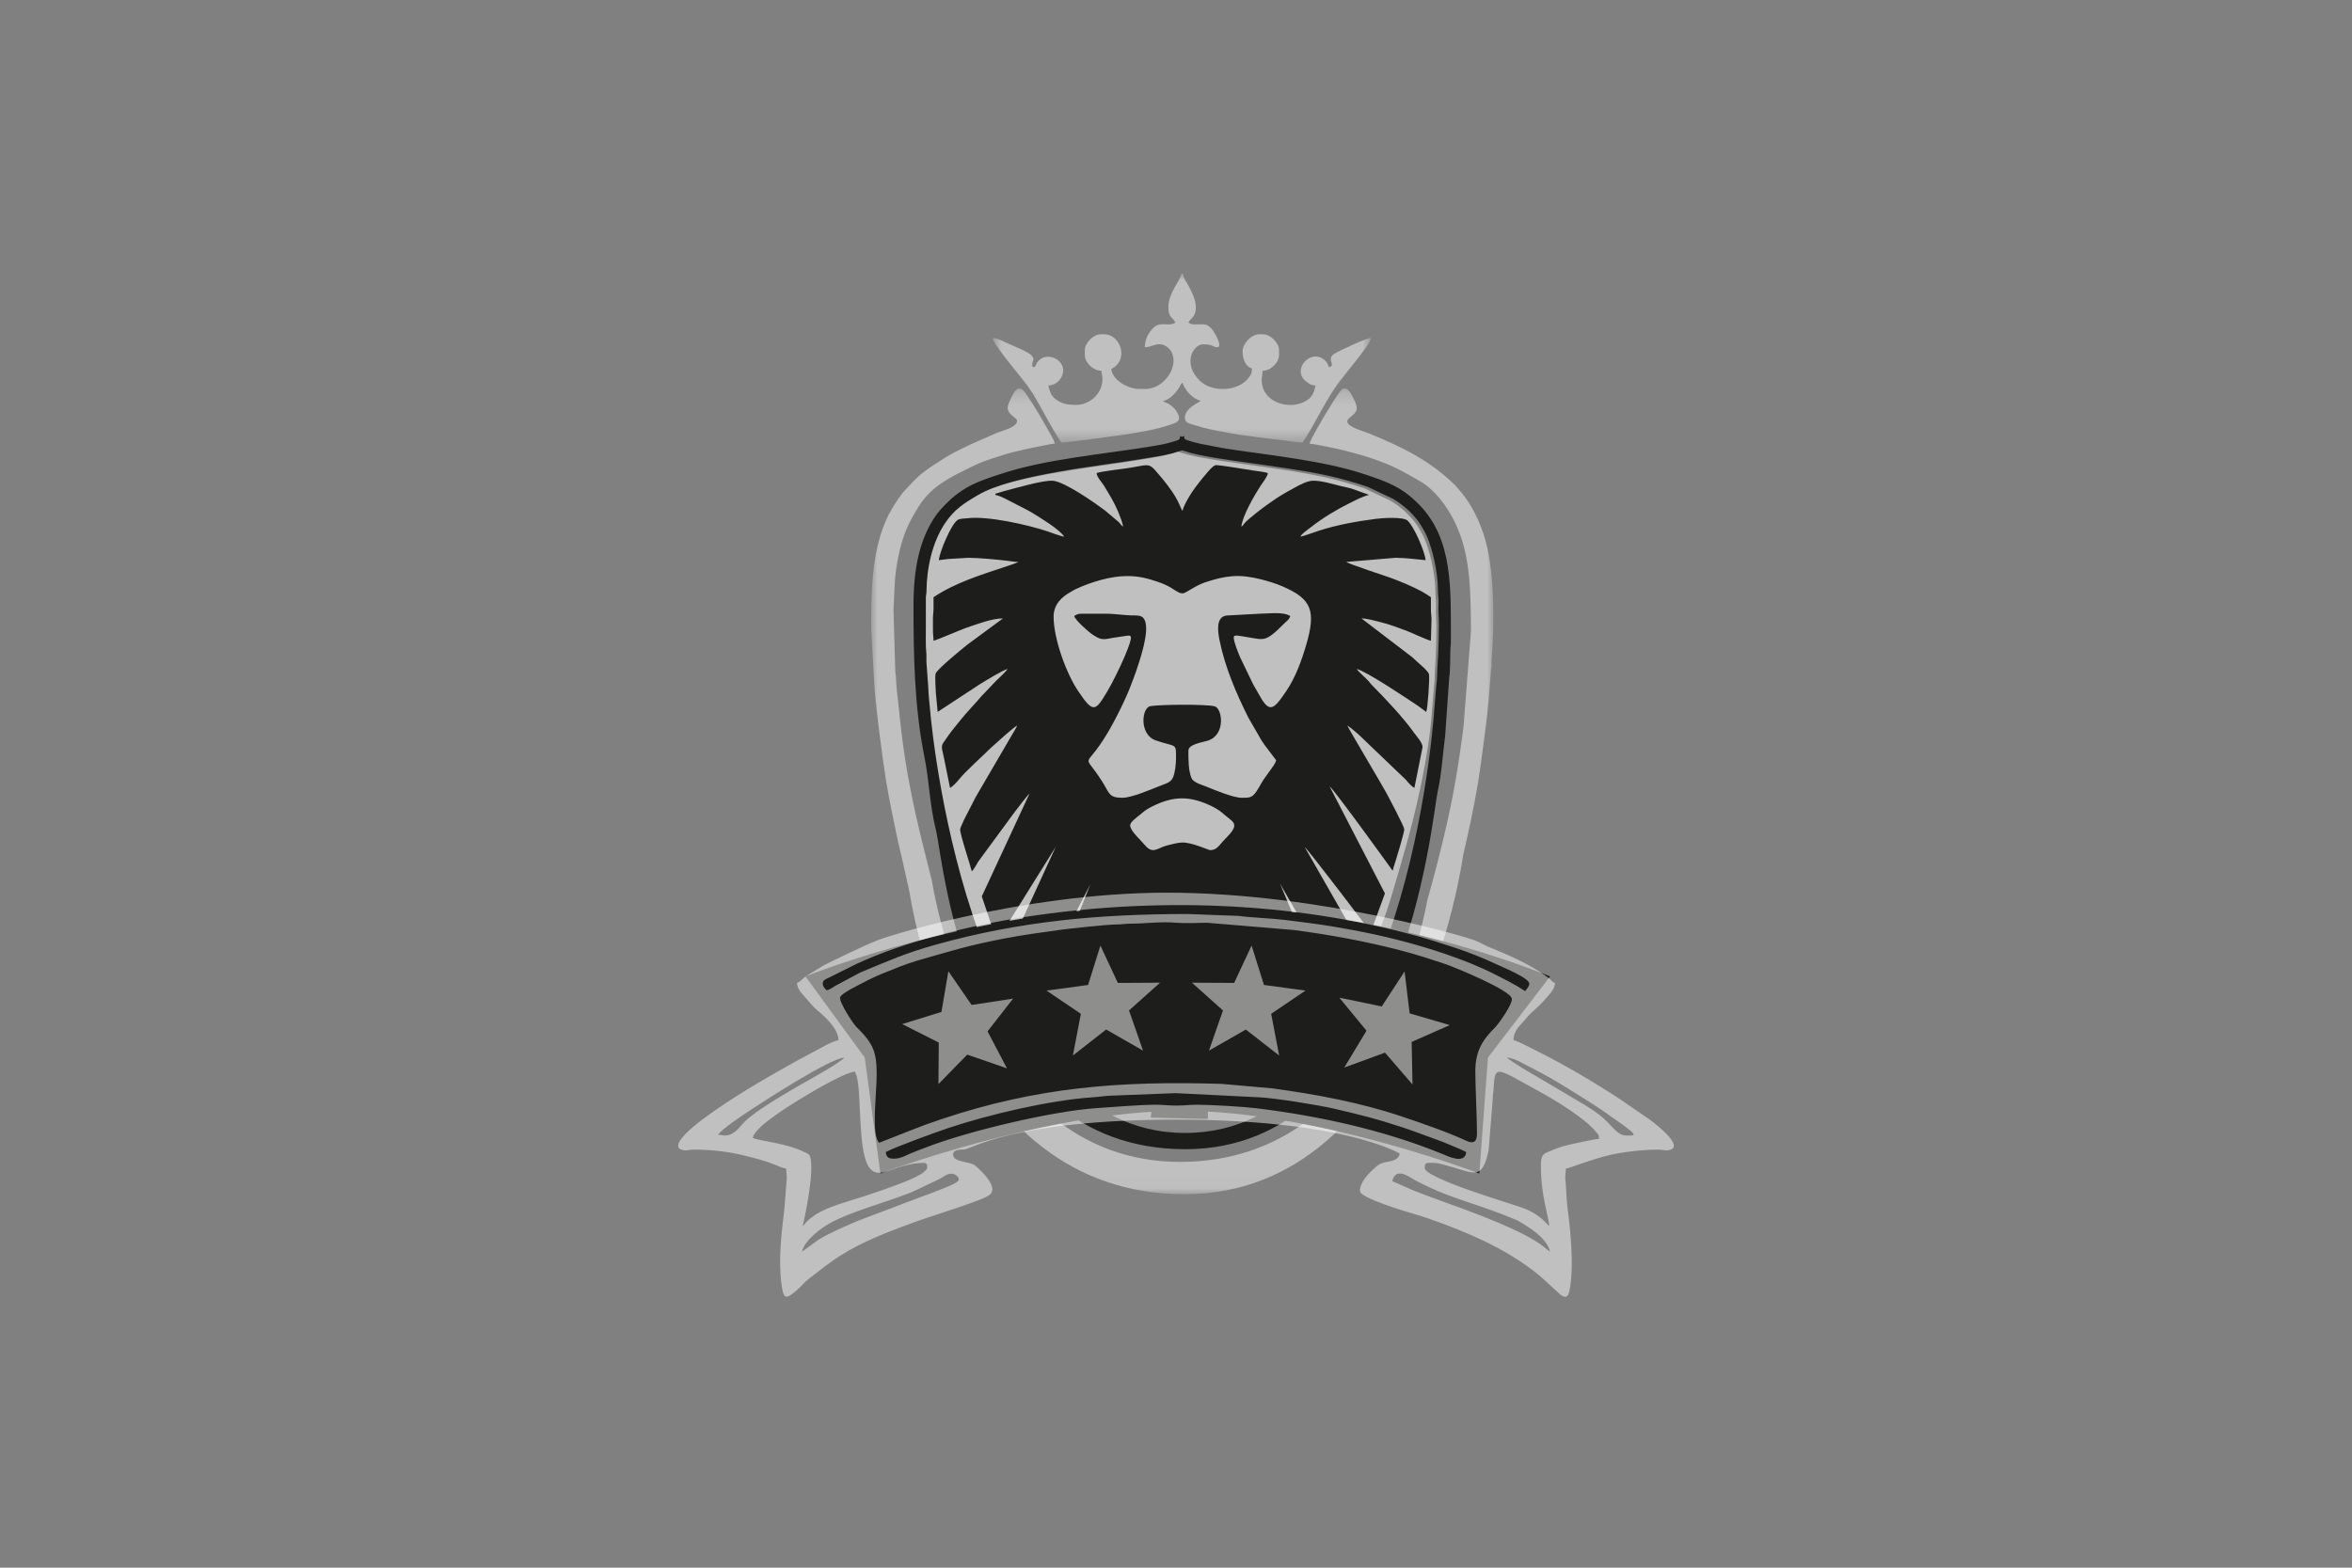 <svg width="189" height="126" viewBox="0 0 189 126" fill="none" xmlns="http://www.w3.org/2000/svg">
<rect x="0" y="0" width="189" height="126" fill="#808080" stroke="none"/>
<g clip-path="url(#clip0_5889_9397)">
<path fill-rule="evenodd" clip-rule="evenodd" d="M75.727 65.791C75.046 63.066 74.463 60.131 74.225 57.29C74.174 56.668 74.094 56.071 74.079 55.435L73.942 53.571C73.907 53.257 73.963 52.915 73.915 52.599C73.867 52.279 73.887 51.035 73.887 50.626V48.196C73.899 47.983 73.935 47.968 73.937 47.722C73.953 45.848 74.402 43.758 75.432 42.214C76.186 41.083 77.004 40.568 78.131 39.91C80.957 38.265 87.958 37.566 91.29 37.01C92.085 36.877 93.064 36.741 93.829 36.547L94.627 36.305C94.677 36.302 95.25 36.492 95.382 36.527C96.806 36.903 99.932 37.289 101.408 37.506C103.778 37.855 106.035 38.17 108.138 38.782C108.693 38.943 109.133 39.079 109.662 39.259L111.702 40.221C112.539 40.726 113.236 41.332 113.806 42.119C113.964 42.338 114.048 42.505 114.187 42.738C114.862 43.868 115.355 46.175 115.35 47.626C115.349 47.951 115.399 48.194 115.399 48.577C115.398 48.883 115.377 49.281 115.401 49.575C115.474 50.453 115.384 52.917 115.306 53.867C115.271 54.287 115.309 54.651 115.221 55.307L115.067 57.152C114.823 60.77 113.74 65.46 112.736 68.874C112.363 70.141 111.773 72.275 111.342 73.483L110.776 74.965C110.776 74.965 102.688 72.777 94.655 72.777C86.623 72.777 78.558 74.965 78.558 74.965C78.558 74.965 76.193 67.655 75.727 65.791Z" fill="white" fill-opacity="0.5"/>
<path fill-rule="evenodd" clip-rule="evenodd" d="M115.505 53.627C115.47 54.044 115.508 54.405 115.42 55.056L115.267 56.888C115.025 60.478 112.195 91.059 95.224 91.059C78.252 91.059 74.971 59.844 74.735 57.024C74.683 56.407 74.604 55.814 74.59 55.184L74.454 53.334C74.419 53.022 74.474 52.683 74.427 52.368C74.379 52.051 74.399 50.817 74.399 50.41V47.999C74.411 47.788 74.447 47.773 74.449 47.529C74.465 45.669 74.91 43.595 75.932 42.062C76.68 40.94 77.492 40.428 78.611 39.776C81.415 38.143 88.363 37.45 91.671 36.898C92.459 36.766 93.431 36.63 94.19 36.438L94.982 36.198C95.032 36.195 95.601 36.384 95.731 36.418C97.144 36.792 100.247 37.174 101.711 37.39C104.064 37.737 106.303 38.049 108.391 38.656C108.941 38.816 109.378 38.951 109.903 39.13L111.928 40.084C112.759 40.586 113.451 41.187 114.016 41.968C114.172 42.185 114.256 42.351 114.394 42.583C115.064 43.704 115.553 45.994 115.548 47.433C115.547 47.756 115.597 47.997 115.597 48.377C115.596 48.681 115.575 49.076 115.599 49.367C115.671 50.239 115.582 52.685 115.505 53.627ZM113.977 40.495C112.612 39.131 111.515 38.742 109.714 38.137C106.347 37.009 102.237 36.628 98.589 36.067C98.257 36.016 97.961 35.96 97.667 35.901C96.917 35.75 96.115 35.64 95.404 35.374C95.205 35.299 95.164 35.33 95.164 35.047C94.856 35.129 95.141 35.129 94.832 35.047C94.832 35.383 94.639 35.378 94.212 35.515C93.661 35.692 92.983 35.798 92.413 35.891C88.526 36.528 84.004 36.895 80.388 38.102C79.315 38.459 78.266 38.785 77.341 39.405C76.857 39.73 76.544 39.971 76.138 40.377C75.727 40.787 75.433 41.082 75.109 41.57C73.906 43.382 73.406 45.655 73.406 48.661C73.406 52.768 73.481 56.816 74.269 60.751C74.7 62.899 74.684 64.614 75.216 66.743C75.81 69.118 77.666 92.365 95.246 92.365C112.825 92.365 115.071 65.617 115.526 63.627C115.844 62.236 115.944 60.535 116.133 59.094L116.447 54.569C116.453 54.342 116.484 54.354 116.495 54.145C116.528 53.54 116.544 53.015 116.542 52.394C116.54 52.059 116.592 51.905 116.59 51.545C116.569 47.448 116.823 43.34 113.977 40.495Z" fill="#1D1D1B"/>
<path fill-rule="evenodd" clip-rule="evenodd" d="M104.951 51.872C104.585 53.114 104.101 54.444 103.385 55.508C102.271 57.166 101.985 57.347 101.077 55.659C100.958 55.438 100.814 55.219 100.699 54.998L99.652 52.829C99.523 52.518 99.138 51.607 99.138 51.215C99.138 50.974 99.649 51.12 100.07 51.182C101.634 51.411 101.605 51.703 103.218 50.092C103.39 49.92 103.619 49.773 103.679 49.514C103.132 49.147 101.95 49.324 101.267 49.324L98.575 49.471C97.66 49.564 97.872 50.83 97.999 51.456C98.44 53.633 99.325 55.695 100.305 57.66L101.342 59.459C101.449 59.619 101.517 59.728 101.625 59.885L102.544 61.095C102.544 61.29 102.153 61.803 102.037 61.959C101.93 62.101 101.869 62.2 101.76 62.344C101.316 62.931 101.272 63.163 100.955 63.62C100.606 64.127 100.384 64.121 99.801 64.121C99.085 64.121 97.634 63.502 96.955 63.229C96.598 63.085 95.905 62.904 95.75 62.543C95.492 61.943 95.496 61.045 95.496 60.338C95.496 59.813 96.588 59.677 97.053 59.53C98.52 59.066 98.229 56.93 97.604 56.767C96.919 56.588 93.171 56.616 92.433 56.758C91.73 56.894 91.532 59.046 92.874 59.508C94.532 60.076 94.503 59.682 94.503 60.906C94.503 61.432 94.421 62.133 94.252 62.499C94.06 62.914 93.696 62.967 93.077 63.216C92.382 63.495 90.901 64.121 90.198 64.121C89.072 64.121 89.163 63.74 88.534 62.759C86.979 60.326 87.141 62.012 88.966 58.965C89.645 57.834 90.548 56.016 90.985 54.791C91.1 54.467 91.206 54.224 91.316 53.892C91.627 52.951 92.369 50.787 92.003 49.884C91.87 49.555 91.649 49.462 91.194 49.465C90.389 49.471 89.671 49.324 88.827 49.324H86.935C86.624 49.324 86.505 49.391 86.32 49.514C86.395 49.834 87.446 50.771 87.805 51.008C88.404 51.402 88.571 51.447 89.359 51.274L90.389 51.12C90.909 51.057 91.171 50.864 90.361 52.796C90.025 53.596 89.361 54.939 88.943 55.632C88.013 57.171 87.851 57.355 86.633 55.536C85.662 54.088 84.665 51.322 84.665 49.561C84.665 48.599 85.291 47.981 86.068 47.559C86.21 47.482 86.281 47.423 86.43 47.354C87.657 46.786 89.223 46.299 90.577 46.299C91.574 46.299 92.247 46.501 93.007 46.754C94.142 47.131 94.337 47.469 94.841 47.665L95.049 47.695C95.338 47.651 96.049 47.066 96.85 46.801C98.515 46.251 99.568 46.12 101.333 46.563C101.912 46.709 102.57 46.915 103.077 47.136C105.404 48.149 105.772 49.075 104.951 51.872ZM90.813 66.342C90.813 66.063 91.363 65.686 91.556 65.524C91.876 65.255 92.087 65.075 92.469 64.876C94.3 63.925 95.675 63.94 97.499 64.86C97.681 64.952 97.841 65.058 98.001 65.162C98.144 65.255 98.301 65.403 98.443 65.524C99.174 66.145 99.668 66.223 98.417 67.465C97.981 67.898 97.817 68.328 97.246 68.328C97.115 68.328 95.784 67.693 94.978 67.715C94.639 67.724 94.069 67.874 93.755 67.959C92.996 68.164 92.66 68.653 92.054 67.986L91.606 67.489C91.373 67.256 90.813 66.68 90.813 66.342ZM114.983 48.001C114.75 47.845 114.522 47.685 114.259 47.543C113.44 47.105 112.611 46.763 111.727 46.434C111.424 46.321 108.441 45.351 108.172 45.164L112.144 44.832C113.016 44.836 113.781 44.958 114.558 45.022C114.501 44.343 113.628 42.311 113.106 41.841C112.736 41.509 111.026 41.64 110.571 41.7C108.977 41.909 107.421 42.184 105.919 42.676C105.641 42.768 104.697 43.114 104.483 43.132C104.696 42.813 105.058 42.594 105.362 42.355C106.31 41.614 107.375 40.973 108.456 40.437C108.941 40.196 109.474 39.902 110.017 39.776L108.588 39.265C108.317 39.191 108.111 39.151 107.823 39.085C107.104 38.922 106.225 38.617 105.475 38.638C105.047 38.65 104.389 38.991 104.102 39.159C103.917 39.267 103.719 39.367 103.521 39.475C103.299 39.597 103.129 39.702 102.924 39.825C102.535 40.059 102.178 40.328 101.797 40.589C101.524 40.774 100.253 41.738 99.982 42.085C99.879 42.217 99.899 42.23 99.753 42.328C99.822 41.497 100.812 39.783 101.294 39.047C101.445 38.817 101.86 38.294 101.882 38.027C101.702 37.94 101.008 37.862 100.719 37.818C100.378 37.765 97.864 37.346 97.688 37.385C97.46 37.437 97.108 37.861 96.969 38.033C96.862 38.167 96.76 38.271 96.642 38.416C96.419 38.69 96.236 38.935 96.023 39.215C95.711 39.627 95.141 40.544 95.023 41.052C94.979 41.002 95.024 41.068 94.963 40.971L94.801 40.613C94.466 39.827 93.931 39.122 93.4 38.467L92.921 37.907C92.278 37.135 92.2 37.395 90.564 37.634C90.084 37.705 88.39 37.896 88.117 38.027C88.145 38.352 88.54 38.757 88.713 39.039C89.126 39.714 89.54 40.384 89.848 41.119C89.962 41.392 90.222 42.035 90.246 42.328C90.052 42.198 90.021 42.044 89.8 41.875L88.773 41.011C87.957 40.401 85.562 38.722 84.616 38.641C83.821 38.574 81.629 39.235 80.711 39.464C80.425 39.535 80.236 39.622 79.982 39.681V39.776C80.287 39.847 80.506 39.948 80.77 40.076L82.611 41.025C82.743 41.103 82.848 41.154 82.972 41.231C83.634 41.646 85.103 42.516 85.517 43.132C85.262 43.111 84.379 42.777 84.116 42.688C82.604 42.182 79.335 41.447 77.746 41.653C77.453 41.69 77.132 41.663 76.945 41.797C76.403 42.183 75.494 44.39 75.442 45.022C75.678 45.003 75.935 44.95 76.198 44.927L77.807 44.832C78.57 44.83 80.214 44.98 81.014 45.079C81.263 45.109 81.534 45.164 81.827 45.164C81.776 45.2 81.833 45.171 81.735 45.215L81.428 45.334C81.263 45.397 81.115 45.441 80.969 45.489C78.937 46.166 76.8 46.807 75.016 48.001C75.016 48.3 75.021 48.603 75.018 48.901C75.014 49.194 74.968 49.395 74.969 49.75C74.969 50.049 74.97 50.349 74.969 50.648C74.967 51.007 75.016 51.183 75.016 51.499C75.176 51.486 77.327 50.563 77.659 50.453C78.518 50.168 79.701 49.703 80.597 49.703L77.765 51.789C77.267 52.186 75.334 53.762 75.189 54.129C75.112 54.324 75.19 55.424 75.205 55.706L75.347 57.218L78.773 54.971C79.193 54.719 80.561 53.864 80.976 53.768C80.817 54.005 80.258 54.511 80.017 54.748L78.84 55.983C78.464 56.453 77.751 57.167 77.246 57.793C76.538 58.669 76.456 58.748 75.799 59.703C75.583 60.018 75.729 60.292 75.848 60.879L76.34 63.317C76.503 63.273 76.897 62.851 77.01 62.709C77.612 61.954 78.888 60.843 79.616 60.114L80.814 59.042C81.124 58.8 81.33 58.576 81.732 58.306C81.693 58.474 81.469 58.801 81.368 58.982L78.58 63.758C78.504 63.908 78.466 63.948 78.39 64.088L77.476 65.87C77.409 66.019 77.172 66.523 77.155 66.638C77.107 66.955 77.972 69.519 78.09 70.029C78.241 69.928 78.495 69.43 78.62 69.235L81.503 65.309C81.708 65.051 82.546 63.92 82.726 63.789L78.894 72.046L80.107 75.642L84.838 68.06L80.696 77.084L82.473 81.098L87.615 71.07L83.281 82.046L84.665 84.778L90.155 73.02C90.155 73.02 85.952 86.024 85.863 86.212C85.76 86.43 89.653 89.029 89.868 89.079C89.868 89.079 93.225 78.662 93.469 78.381L92.478 89.828L97.061 89.935L97.151 78.381L100.131 89.079C100.652 88.958 104.404 86.534 104.404 86.534L100.096 72.727L105.239 85.275L107.46 82.051L102.857 71.015L108.234 80.379L109.86 76.856L104.846 68.088C105.013 68.133 110.152 74.916 110.152 74.916L111.289 71.807L106.841 63.2C107.198 63.439 111.909 69.982 111.909 69.982C111.964 69.743 112.071 69.436 112.151 69.184C112.279 68.784 112.867 66.824 112.842 66.635C112.809 66.367 111.505 63.916 111.42 63.757C111.046 63.06 108.306 58.474 108.267 58.306C108.627 58.548 108.858 58.779 109.159 59.022L112.977 62.675C113.102 62.838 113.476 63.268 113.659 63.317L114.306 60.081C114.354 59.715 113.805 59.148 113.612 58.873C112.78 57.689 111.287 56.114 110.217 55.033C110.101 54.916 110.083 54.865 109.981 54.749C109.715 54.447 109.223 54.066 109.023 53.768C109.809 53.951 113.26 56.273 113.952 56.736C114.188 56.894 114.383 57.07 114.605 57.218C114.734 56.951 114.89 54.485 114.831 54.203C114.767 53.893 113.925 53.256 113.624 52.952C113.523 52.849 113.511 52.845 113.395 52.755L109.402 49.703C109.841 49.703 110.536 49.904 110.945 50.005C111.639 50.177 112.34 50.441 113.004 50.688C113.353 50.818 114.783 51.482 114.983 51.499L115.032 49.795C115.029 49.502 114.983 49.301 114.983 48.946C114.984 48.631 114.983 48.316 114.983 48.001Z" fill="#1D1D1B"/>
<mask id="mask0_5889_9397" style="mask-type:luminance" maskUnits="userSpaceOnUse" x="79" y="22" width="32" height="14">
<path fill-rule="evenodd" clip-rule="evenodd" d="M79.769 22H110.161V35.567H79.769V22Z" fill="white"/>
</mask>
<g mask="url(#mask0_5889_9397)">
<path fill-rule="evenodd" clip-rule="evenodd" d="M82.504 30.921L83.008 31.646C83.751 32.889 84.502 34.405 85.28 35.567C85.802 35.567 90.001 34.991 90.368 34.932C91.616 34.731 92.752 34.56 93.919 34.179C94.546 33.974 95.021 33.875 94.568 33.092C94.421 32.838 94.137 32.591 93.888 32.448C93.755 32.373 93.551 32.331 93.463 32.211C93.943 32.171 94.486 31.583 94.721 31.198C94.81 31.052 94.912 30.827 95.024 30.745C95.037 30.9 95.172 31.104 95.25 31.229C95.519 31.66 95.971 32.09 96.49 32.211C96.398 32.336 95.213 32.772 95.213 33.582C95.213 34.035 95.705 34.071 96.034 34.179C96.785 34.424 97.55 34.587 98.335 34.716C98.744 34.783 99.177 34.88 99.578 34.939C100.415 35.061 101.272 35.168 102.085 35.27C102.531 35.326 102.955 35.367 103.357 35.417C103.775 35.468 104.231 35.567 104.672 35.567C105.866 33.786 106.535 32.018 107.921 30.305L108.988 28.96C109.123 28.797 110.324 27.262 110.143 27.18C109.95 27.092 107.447 28.264 107.171 28.467C106.584 28.897 107.382 29.381 106.801 29.516C106.672 29.246 106.652 29.11 106.411 28.914C105.278 27.995 103.791 29.739 104.928 30.633C105.155 30.811 105.336 30.982 105.713 30.982C105.6 31.47 105.502 31.805 105.154 32.077C103.959 33.014 101.712 32.519 101.422 30.922C101.326 30.394 101.446 30.286 101.457 29.8C102.111 29.8 102.781 29.155 102.781 28.524V28.145C102.781 27.558 102.091 26.869 101.504 26.869H101.173C100.555 26.869 99.848 27.615 99.848 28.24C99.848 28.818 100.063 29.466 100.605 29.611C100.605 29.991 100.53 30.098 100.37 30.321C99.537 31.482 97.408 31.576 96.406 30.593C94.989 29.201 95.889 27.673 96.68 27.673C97.509 27.673 97.454 27.909 97.815 27.909C98.306 27.909 97.571 26.587 97.269 26.328C97 26.099 96.921 26.062 96.444 26.064C95.976 26.067 95.793 26.122 95.497 25.924C95.677 25.585 95.932 25.536 96.046 25.101C96.24 24.354 95.83 23.601 95.513 22.976C95.352 22.659 95.071 22.38 95.071 22H94.93C94.887 22.515 93.889 23.537 93.889 24.647C93.889 24.952 93.911 25.253 94.097 25.48L94.239 25.621L94.263 25.645L94.456 25.924C93.889 26.303 93.256 25.765 92.671 26.36C92.27 26.767 91.997 27.271 91.997 27.909C92.598 27.909 93.018 27.423 93.691 27.823C94.439 28.265 94.424 29.28 94.046 29.957C93.636 30.693 92.926 31.265 91.949 31.265H91.571C90.605 31.265 89.373 30.525 89.301 29.658C90.818 28.855 89.953 26.869 88.781 26.869H88.449C87.862 26.869 87.172 27.558 87.172 28.145V28.524C87.172 29.157 87.856 29.8 88.497 29.8C88.513 29.994 88.591 30.265 88.591 30.462C88.591 31.61 87.606 32.542 86.463 32.542C85.778 32.542 85.338 32.465 84.834 32.09C84.457 31.811 84.342 31.421 84.24 30.982C85.169 30.982 85.857 29.774 85.128 29.053C84.601 28.531 83.703 28.51 83.307 29.199C83.224 29.344 83.22 29.432 83.105 29.516C83.041 29.481 83.052 29.49 82.963 29.469C82.854 29.005 83.242 28.984 82.905 28.582C82.634 28.259 81.336 27.774 80.865 27.547C80.586 27.412 80.29 27.268 79.978 27.194C79.727 27.133 79.734 27.197 79.835 27.387C80.274 28.219 81.783 29.964 82.504 30.921Z" fill="white" fill-opacity="0.5"/>
</g>
<mask id="mask1_5889_9397" style="mask-type:luminance" maskUnits="userSpaceOnUse" x="70" y="31" width="50" height="65">
<path fill-rule="evenodd" clip-rule="evenodd" d="M70 31.211H120V95.984H70V31.211Z" fill="white"/>
</mask>
<g mask="url(#mask1_5889_9397)">
<path fill-rule="evenodd" clip-rule="evenodd" d="M119.355 43.395C118.949 41.969 118.281 40.572 117.334 39.459C117.252 39.364 117.213 39.341 117.132 39.236C117.034 39.111 117.021 39.092 116.911 38.984C114.904 37.001 112.543 35.857 109.929 34.806C109.511 34.638 108.266 34.316 108.266 33.867C108.266 33.527 109.023 33.377 109.023 32.78C109.023 32.509 108.791 32.08 108.693 31.881C108.537 31.567 108.161 30.93 107.784 31.352C107.432 31.749 106.796 32.815 106.508 33.291C106.297 33.639 105.263 35.382 105.239 35.663C105.596 35.663 107.697 36.123 108.049 36.212C109.618 36.607 111.038 37.048 112.461 37.759C112.679 37.868 112.801 37.955 113.012 38.059C113.406 38.254 113.717 38.462 114.099 38.674C115.248 39.31 116.256 40.668 116.843 41.84C116.947 42.047 117.022 42.224 117.11 42.425C118.184 44.852 118.183 47.823 118.2 50.744L117.599 58.463C117.22 61.329 116.881 63.502 116.232 66.362C115.831 68.122 115.219 70.537 114.716 72.268C114.538 72.878 111.461 93.385 94.826 93.385C78.192 93.385 74.884 70.776 74.884 70.776C73.601 65.735 72.751 62.377 72.221 56.846C72.171 56.322 72.079 55.712 72.039 55.183C72.014 54.859 72.004 54.662 71.989 54.336C71.978 54.127 71.946 54.139 71.94 53.911C71.935 53.75 71.95 53.611 71.928 53.451L71.798 49.04L71.894 47.008C71.949 45.889 72.161 44.68 72.433 43.719C72.771 42.531 73.161 41.786 73.766 40.796C74.835 39.044 76.395 38.35 78.091 37.507C78.972 37.069 79.669 36.872 80.568 36.58C81.498 36.277 83.016 35.965 84.023 35.778C84.294 35.728 84.464 35.663 84.759 35.663C84.743 35.475 84.58 35.193 84.491 35.034C83.886 33.954 83.158 32.674 82.461 31.673C82.109 31.166 81.8 30.89 81.321 31.849C81.213 32.067 80.975 32.506 80.975 32.78C80.975 33.345 81.732 33.582 81.732 33.82C81.732 34.338 80.595 34.594 80.137 34.779L78.358 35.553C76.863 36.249 76.424 36.447 75.025 37.375C73.827 38.169 73.633 38.443 72.734 39.386C72.395 39.742 71.928 40.461 71.677 40.883C70.089 43.56 69.996 47.165 70 50.461L70.239 54.714C70.285 56.201 70.972 61.401 71.205 62.777C71.486 64.445 71.753 65.689 72.087 67.284C72.19 67.779 72.308 68.247 72.424 68.744L73.081 71.68C73.18 72.159 76.464 95.984 95.165 95.984C113.866 95.984 117.566 68.782 117.566 68.782C118.047 66.67 118.419 65.009 118.787 62.818C118.877 62.281 118.929 61.783 119.017 61.251L119.433 58.074C119.484 57.554 119.556 56.968 119.61 56.455L119.807 53.956C119.812 53.741 119.838 53.755 119.852 53.577C119.864 53.425 119.845 53.261 119.857 53.109C120.097 50.167 120.099 46.01 119.355 43.395Z" fill="white" fill-opacity="0.5"/>
</g>
<path fill-rule="evenodd" clip-rule="evenodd" d="M64.727 78.481C64.727 78.481 78.685 72.746 94.925 72.746C111.166 72.746 124.559 78.481 124.559 78.481L119.567 84.998L118.875 94.321C118.875 94.321 105.755 89.279 94.925 89.279C84.096 89.279 70.747 94.321 70.747 94.321L69.486 84.998L64.727 78.481Z" fill="#1D1D1B"/>
<path fill-rule="evenodd" clip-rule="evenodd" d="M128.468 89.56C128.071 89.26 127.688 89.035 127.267 88.759L123.537 86.552C123.029 86.269 121.572 85.417 121.089 84.997C121.426 85.005 121.944 85.234 122.233 85.388C123.432 86.025 123.963 86.262 125.255 87.035C126.068 87.523 128.405 88.971 129.086 89.475C129.755 89.972 130.177 90.207 130.908 90.789C131.587 91.329 131.201 91.266 130.697 91.266C129.879 91.266 129.529 90.359 128.468 89.56ZM124.359 92.599C123.9 92.795 123.825 92.968 123.825 93.8C123.825 96.074 124.419 97.659 124.492 98.535C124.249 98.372 123.841 97.618 122.299 97.058C121.454 96.752 114.484 94.702 114.484 93.867C114.484 93.398 114.634 93.466 115.217 93.466C115.637 93.466 116.294 93.69 116.633 93.786C118.457 94.294 119.137 94.882 119.627 92.406L119.953 88.33C119.951 87.946 120.003 87.842 120.02 87.529C120.132 85.486 120.201 85.822 123.781 87.775C125.001 88.441 127.36 89.885 128.22 90.94C128.395 91.155 128.487 91.153 128.496 91.533C128.172 91.533 125.86 92.048 125.617 92.124C125.149 92.269 124.777 92.421 124.359 92.599ZM115.142 96.275C114.584 96.072 114.059 95.869 113.501 95.648L111.881 94.934C112.105 93.977 112.864 94.349 113.361 94.654C113.913 94.993 114.387 95.197 114.995 95.489C116.721 96.318 119.299 96.967 121.604 97.954C121.807 98.041 121.872 98.047 122.063 98.161C122.903 98.663 124.3 99.493 124.559 100.602C124.101 100.296 124.11 100.177 123.238 99.654C121.158 98.411 117.481 97.122 115.142 96.275ZM96.201 88.79C95.599 88.79 95.186 88.859 94.533 88.859C93.916 88.859 93.468 88.79 92.933 88.79C91.549 88.793 89.448 88.973 88.131 89.062C84.57 89.299 77.692 90.929 74.364 92.24C73.938 92.408 73.578 92.529 73.163 92.707C72.771 92.877 72.361 93.126 71.847 93.126C71.479 93.126 71.221 93.071 71.18 92.593C72.02 92.149 75.369 90.942 76.243 90.65C79.385 89.605 84.303 88.428 87.797 88.194C88.306 88.161 88.9 88.061 89.395 88.058L94.467 87.859L101.139 88.191C102.442 88.248 105.981 88.82 107.224 89.112C109.409 89.627 110.58 89.908 112.724 90.617C113.624 90.915 114.439 91.236 115.326 91.551C115.766 91.708 116.15 91.859 116.571 92.04C116.991 92.222 117.443 92.394 117.82 92.593C117.734 93.631 116.3 92.907 115.876 92.735C111.177 90.824 106.013 89.696 100.987 89.077C99.942 88.949 97.323 88.79 96.201 88.79ZM75.585 95.6C75.04 95.816 74.472 96.047 73.891 96.243L68.91 98.133C67.858 98.594 66.8 99.022 65.797 99.622L64.442 100.602C64.649 99.713 65.887 98.756 66.688 98.313C68.412 97.358 71.203 96.641 73.268 95.819L75.572 94.721C75.862 94.546 76.102 94.333 76.452 94.333C76.727 94.333 77.052 94.557 77.052 94.8C77.052 95.072 75.832 95.503 75.585 95.6ZM60.78 90.941C61.224 90.356 62.517 89.48 63.12 89.079C64.158 88.388 67.83 86.151 68.712 86.131C68.762 86.348 68.801 86.337 68.862 86.582C69.221 88.026 68.947 92.371 69.781 93.732C70.596 95.063 71.882 93.466 74.25 93.466C74.468 93.466 74.516 93.624 74.516 93.8C74.516 94.318 72.742 94.975 72.219 95.172C71.305 95.52 70.414 95.822 69.504 96.126C68.255 96.541 66.519 96.961 65.495 97.653C64.686 98.199 64.739 98.366 64.508 98.535C64.693 97.746 65.469 94.076 65.093 92.949C65.017 92.725 64.843 92.697 64.598 92.576C63.149 91.863 60.99 91.699 60.505 91.466C60.526 91.206 60.651 91.113 60.78 90.941ZM58.236 91.266L57.703 91.2C57.999 90.757 59.458 89.785 59.997 89.425C61.768 88.246 66.681 85.094 67.844 84.997C67.582 85.389 64.884 86.865 64.178 87.269L62.919 88.01C59.079 90.326 59.852 90.41 58.982 91.011C58.775 91.155 58.565 91.266 58.236 91.266ZM117.842 91.695C116.326 90.987 114.23 90.269 112.607 89.724C109.312 88.617 105.772 87.957 102.245 87.476L98.139 87.113C89.934 86.868 83.369 87.377 75.677 89.941C74.791 90.235 73.977 90.532 73.134 90.869L70.647 91.85C69.996 91.233 70.447 87.983 70.447 86.331C70.447 85.443 70.386 84.603 69.953 83.891C69.613 83.332 69.241 82.958 68.795 82.513C68.534 82.252 67.418 80.539 67.51 80.162C67.594 79.829 68.975 79.191 69.291 79.014C69.559 78.864 69.809 78.746 70.09 78.612C70.381 78.473 70.681 78.34 70.97 78.225C71.801 77.892 72.883 77.44 73.744 77.197C76.476 76.422 77.665 76.016 80.771 75.417C82.176 75.146 83.629 74.951 85.164 74.738C85.966 74.628 89.025 74.299 89.73 74.302C90.174 74.303 90.423 74.231 90.93 74.234C92.007 74.241 93.222 74.051 94.537 74.163C95.246 74.225 96.263 74.169 97.004 74.166L103.961 74.747C107 75.148 109.743 75.665 112.429 76.354C113.757 76.695 114.972 77.091 116.26 77.526C116.735 77.686 121.427 79.578 121.49 80.279C121.531 80.745 120.424 82.296 120.138 82.58C119.272 83.444 118.553 84.355 118.553 86.065C118.553 87.313 118.687 89.867 118.687 91.116C118.687 91.791 118.38 91.946 117.842 91.695ZM67.14 79.225C66.925 79.354 66.675 79.542 66.443 79.596C66.307 79.505 66.11 79.269 66.11 79.063C66.11 78.734 66.429 78.679 66.664 78.55L68.8 77.484C72.691 75.671 77.982 74.374 82.362 73.7C92.809 72.092 103.744 72.47 113.696 75.181C114.877 75.503 115.898 75.835 117.011 76.203C118.031 76.541 119.146 76.989 120.111 77.439C120.649 77.692 122.891 78.594 122.891 79.063C122.891 79.285 122.654 79.519 122.557 79.663C121.709 79.096 120.831 78.668 119.888 78.196C118.132 77.317 115.764 76.501 113.854 75.957C111.512 75.291 109.472 74.86 107.02 74.452C105.835 74.255 104.54 74.102 103.321 73.948C102.218 73.808 100.532 73.752 99.519 73.613L95.468 73.462C88.326 73.462 81.957 74.036 75.184 75.929C72.725 76.616 71.495 77.186 69.14 78.157L67.14 79.225ZM130.203 88.359C128.127 86.999 125.693 85.561 123.447 84.442C123.128 84.283 122.857 84.149 122.557 83.996C122.346 83.89 121.857 83.652 121.623 83.597C121.623 82.747 122.256 82.359 122.719 81.758C123.037 81.344 123.657 80.946 124.215 80.253C124.515 79.881 124.909 79.601 124.959 78.996C124.727 78.934 124.777 78.908 124.608 78.746C124.49 78.636 124.404 78.578 124.273 78.481C122.892 77.457 121.096 76.705 119.497 76.053C119.261 75.957 118.883 75.714 118.687 75.662C118.699 75.519 106.153 71.742 93.756 71.747C81.97 71.751 70.302 75.53 70.313 75.662C69.931 75.764 66.665 77.338 66.221 77.573L64.727 78.481C64.497 78.65 64.308 78.924 64.041 78.996C64.089 79.571 64.456 79.863 64.756 80.217C65.076 80.595 65.348 80.926 65.728 81.243C66.354 81.765 67.377 82.728 67.377 83.597C66.736 83.747 66.135 84.152 65.554 84.442C65.217 84.61 65.009 84.749 64.687 84.909C64.35 85.078 64.141 85.198 63.821 85.377C61.273 86.802 58.76 88.246 56.425 89.99C56.168 90.181 54.617 91.349 54.5 92.012V92.156C54.531 92.307 54.675 92.416 54.982 92.456C55.213 92.486 55.434 92.4 55.768 92.4C57.145 92.4 58.476 92.55 59.773 92.865C60.664 93.081 61.489 93.295 62.335 93.638C62.633 93.758 62.862 93.861 63.175 93.933C63.175 94.256 63.241 94.505 63.223 94.715L63.028 97.189C62.794 99.096 62.531 101.278 62.802 103.242C62.967 104.449 63.13 104.494 64.124 103.618C64.424 103.354 64.612 103.081 64.937 102.83C65.88 102.101 66.598 101.503 67.631 100.856C69.319 99.797 71.166 99.091 73.039 98.391C74.915 97.691 76.951 97.128 78.836 96.383C79.062 96.293 79.181 96.228 79.38 96.126C80.451 95.571 78.841 94.084 78.368 93.685C77.934 93.319 76.585 93.443 76.585 92.793C76.585 92.394 77.155 92.393 77.453 92.393C78.016 92.393 81.411 89.99 94.537 89.99C107.663 89.99 112.272 92.572 112.481 92.726C112.293 93.533 111.266 93.211 110.695 93.681C110.138 94.142 109.279 94.928 109.279 95.734C109.279 96.285 113.084 97.413 113.644 97.573C114.993 97.955 116.961 98.719 118.218 99.27C120.021 100.06 121.619 100.925 123.186 102.106C123.939 102.673 124.577 103.33 125.276 103.953C126.003 104.6 126.096 103.988 126.199 103.242C126.393 101.832 126.282 100.251 126.166 98.862C126.118 98.285 126.046 97.751 125.98 97.247C125.842 96.204 125.876 95.514 125.785 94.77C125.754 94.511 125.826 94.29 125.826 93.933C126.327 93.817 127.814 93.207 129.228 92.865C129.775 92.732 130.518 92.605 131.103 92.538C131.801 92.46 132.464 92.4 133.233 92.4C133.566 92.4 133.787 92.486 134.018 92.456C134.324 92.416 134.469 92.307 134.5 92.156V92.012C134.384 91.349 132.832 90.181 132.575 89.99L130.203 88.359Z" fill="white" fill-opacity="0.5"/>
<path fill-rule="evenodd" clip-rule="evenodd" d="M100.575 76L99.173 78.998L95.782 78.982L98.274 81.213L97.149 84.442L100.113 82.749L102.788 84.835L102.148 81.483L104.905 79.617L101.568 79.165L100.575 76ZM88.426 76L87.435 79.166L84.096 79.617L86.855 81.482L86.214 84.835L88.888 82.746L91.852 84.442L90.724 81.212L93.219 78.982L89.826 79L88.426 76ZM75.654 81.33L72.5 82.309L75.437 83.795L75.411 87.133L77.725 84.762L80.918 85.867L79.356 82.894L81.411 80.261L78.076 80.773L76.208 78.062L75.654 81.33ZM111.033 80.892L107.626 80.188L109.809 82.842L108.021 85.802L111.294 84.605L113.505 87.163L113.436 83.743L116.5 82.391L113.275 81.448L112.867 78.08L111.033 80.892Z" fill="white" fill-opacity="0.5"/>
</g>
<defs>
<clipPath id="clip0_5889_9397">
<rect width="81" height="83" fill="white" transform="translate(54 22)"/>
</clipPath>
</defs>
</svg>
